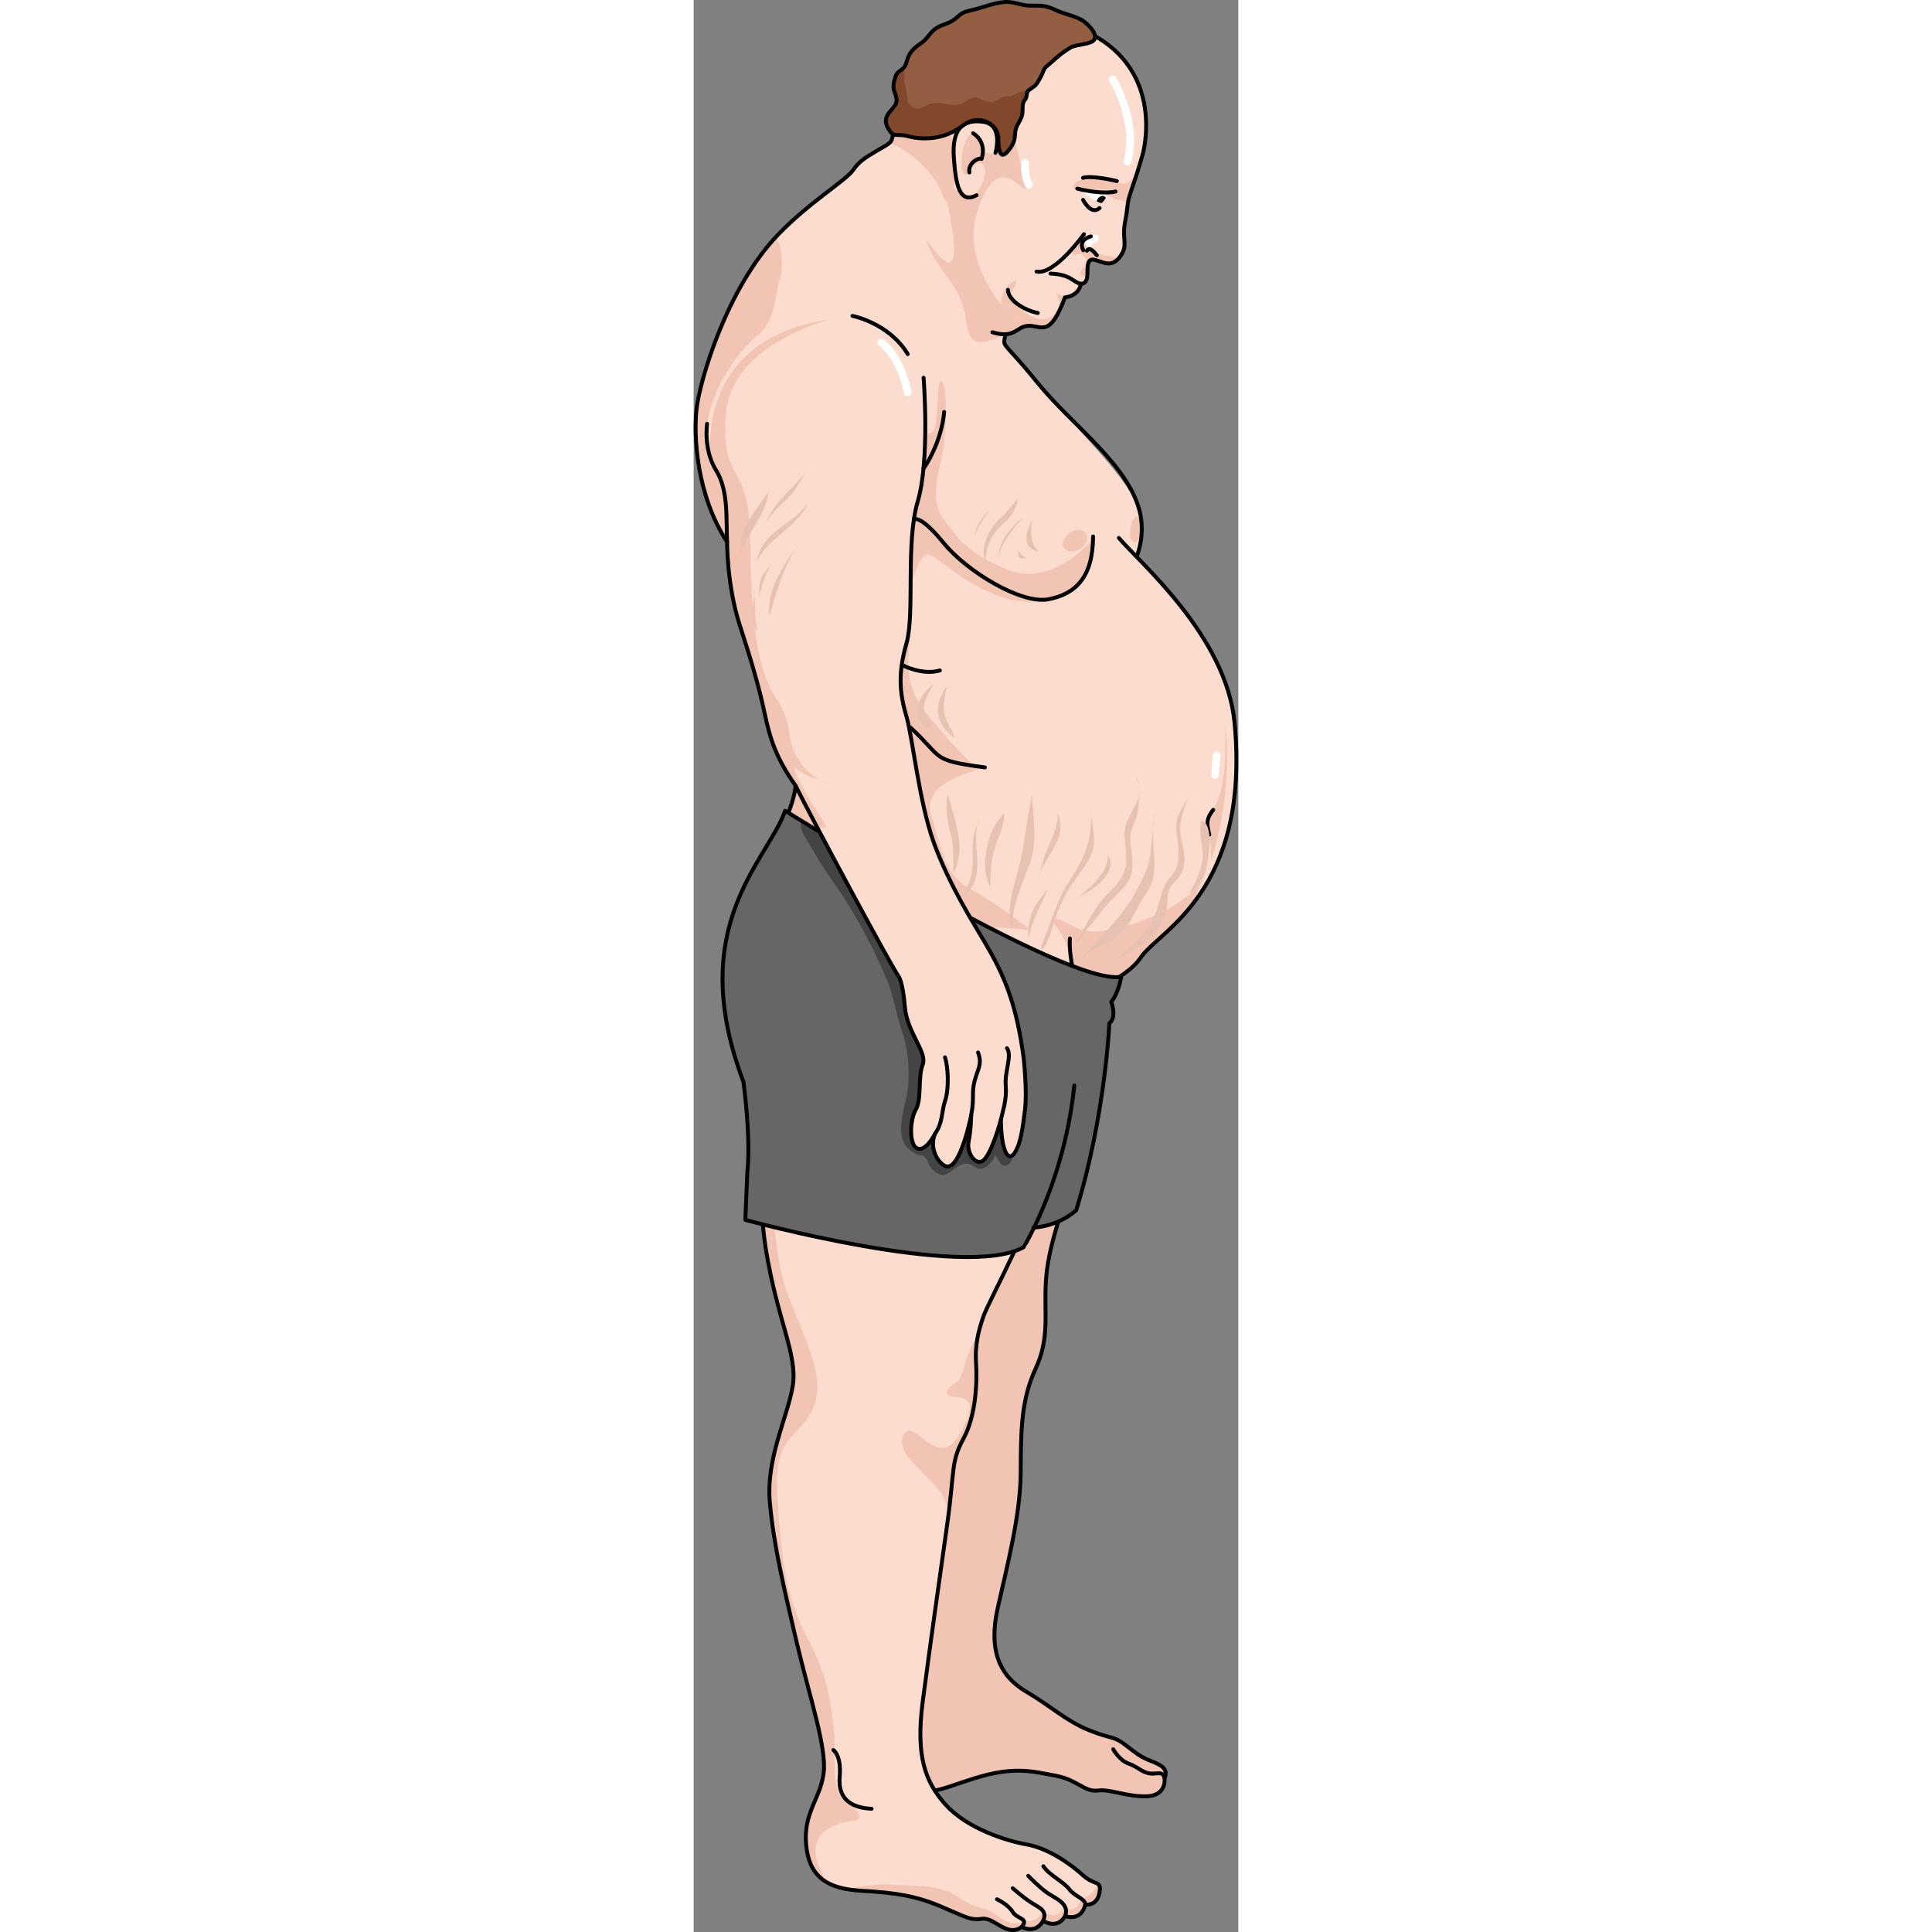 <?xml version="1.0" encoding="utf-8"?>
<!-- Created by: Science Figures, www.sciencefigures.org, Generator: Science Figures Editor -->
<!DOCTYPE svg PUBLIC "-//W3C//DTD SVG 1.1//EN" "http://www.w3.org/Graphics/SVG/1.1/DTD/svg11.dtd">
<svg version="1.1" id="Layer_3" xmlns="http://www.w3.org/2000/svg" xmlns:xlink="http://www.w3.org/1999/xlink" 
	 width="800px" height="800px" viewBox="0 0 139.908 496.252" enable-background="new 0 0 139.908 496.252"
	 xml:space="preserve">
<rect x="0" y="0" width="139.908" height="496.252" fill="#808080" stroke="none"/>
<g>
	<path fill="#FCDCCE" d="M114.529,157.471l-9.034-6.023l2.15-5.808l4.518-4.302c0,0,20.22,17.209,25.813,38.719
		c0,0,6.668,27.533-9.035,51.194c0,0-5.163-0.645-5.163-2.581s0.216-14.627,0.216-14.627s-0.432-10.54-0.216-11.831
		s0.646-7.314,0.431-8.604s-4.947-24.092-4.947-24.092l-3.872-12.476"/>
	<path fill="#F2C4B3" d="M106.242,242.748c-0.006,1.014,0.537,31.109-5.973,50.689c-6.51,19.582-9.227,27.346-9.781,35.459
		c-0.553,8.111,1.109,14.543-2.645,22.641c-3.756,8.098-3.791,15.875-3.838,26.695c-0.047,10.816-3.486,23.988-5.902,34.797
		c-2.414,10.811,0.42,17.396,7.219,21.424c6.799,4.025,10.309,7.566,16.174,9.943c5.867,2.375,6.34,1.438,9.387,3.801
		c3.043,2.365,3.98,3.074,6.328,4.025c2.346,0.949,4.928,1.9,3.74,4.48c0,0,0.686,4.471-4.486,4.682
		c-5.172,0.213-9.393-1.922-12.688-1.467c-3.291,0.455-5.393-2.844-10.793-3.807c-5.402-0.965-10.334-2.611-20.689,0.611
		c-10.352,3.225-11.773,5.121-19.277,0.855c-7.502-4.264-3.281-215.078-3.281-215.078L106.242,242.748z"/>
	<path fill="none" stroke="#000000" stroke-linecap="round" stroke-linejoin="round" stroke-miterlimit="10" d="M106.242,242.748
		c-0.006,1.014,0.537,31.109-5.973,50.689c-6.51,19.582-9.227,27.346-9.781,35.459c-0.553,8.111,1.109,14.543-2.645,22.641
		c-3.756,8.098-3.791,15.875-3.838,26.695c-0.047,10.816-3.486,23.988-5.902,34.797c-2.414,10.811,0.42,17.396,7.219,21.424
		c6.799,4.025,10.309,7.566,16.174,9.943c5.867,2.375,6.34,1.438,9.387,3.801c3.043,2.365,3.98,3.074,6.328,4.025
		c2.346,0.949,4.928,1.9,3.74,4.48c0,0,0.686,4.471-4.486,4.682c-5.172,0.213-9.393-1.922-12.688-1.467
		c-3.291,0.455-5.393-2.844-10.793-3.807c-5.402-0.965-10.334-2.611-20.689,0.611c-10.352,3.225-11.773,5.121-19.277,0.855
		c-7.502-4.264-3.281-215.078-3.281-215.078L106.242,242.748z"/>
	<path fill="none" stroke="#000000" stroke-linecap="round" stroke-linejoin="round" stroke-miterlimit="10" d="M107.76,449.293
		c0,0,1.551,2.857,3.936,3.693c2.385,0.838,3.301,2.129,5.227,2.504c1.928,0.375,3.57-0.809,4.029,1.213"/>
	<path fill="#FCDCCE" d="M76.777,86.909c6.505-1.439,6.082-3.279,9.445-3.223c3.366,0.053,5.336,2.927,9.154-7.312
		c0,0,3.54-0.209,4.084-3.485c0,0,1.23,0.172,1.569-1.428c0.34-1.6-0.409-5.26,1.816-4.757c2.226,0.501,4.474,2.269,6.691-0.804
		c2.219-3.072,0.468-5.86,1.607-10.729c0.938-4.01-0.03-4.487,1.024-6.058c1.095-1.63,1.862-4.947,3.068-9.109
		c1.208-4.161,5.503-23.629-17.173-33.086C77.527-1.646,55.039,2.295,51.262,33.994c-0.349,2.923-0.731,2.636-3.673,4.42
		c-2.941,1.785-4.869,2.693-6.647,5.292c-1.781,2.6-6.725,5.701-13.523,11.158c-6.415,5.149-9.215,9.036-12.436,13.956"/>
	<path fill="#FCDCCE" d="M36.515,49.144c-1.736,2.971-4.353,3.034-4.679,6.167c-0.328,3.133-1.428,4.223-7.721,9.525
		c-6.291,5.299-6.01,12.666-12.467,19.533C5.193,91.234,1.563,97.801,0.746,105.006c-0.814,7.203,0.059,22.25,7.842,34.193
		c0,0-0.049,11.127,3.197,21.17s5.063,16.32,6.461,22.908c1.4,6.588,2.945,11.451,7.93,18.525c0,0,0.094,5.484-8.098,19.707
		c-8.193,14.225-9.486,23.309-8.916,36.16s10.105,18.066,10.229,25.588c0.125,7.521-3.693,20.199-0.793,37.918
		c2.898,17.721,8.029,26.676,6.898,34.506c-1.131,7.828-6.977,18.771-5.93,30.217c1.045,11.443,3.662,22.109,6.893,35.914
		c3.229,13.805,7.871,27.301,6.9,33.877c-0.969,6.578-5.213,10.006-4.467,18.158C29.641,482,34.17,485.154,43.1,485.664
		s13.941,1.314,20.354,4.008c6.412,2.691,7.506,3.637,10.643,3.18c3.137-0.455,6.402,4.887,10.176,2.082
		c0,0,3.438,2.053,5.492-1.543c0,0,3.592,2.365,5.646-1.229c0,0,4.066,1.588,5.184-2.955c0,0,2.975,0.484,3.617-2.961
		s-1.09-1.729-4.211-4.563s-8.9-6.936-14.381-7.898c-5.48-0.965-15.34-4.141-20.797-10.121c-5.459-5.979-7.779-12.727-5.996-26.508
		c1.787-13.783,4.375-31.947,6.314-45.729c1.941-13.781,0.854-15.824,4.172-21.92c3.316-6.098,3.514-15.029,3.219-19.418
		c-0.293-4.389,0.506-7.988,1.934-12.057s14.854-28.455,18.053-42.701c3.197-14.246,5.635-34.449,6.748-37.734
		c1.111-3.287,11.307-5.277,15.721-11.84c4.418-6.563,10.844-6.848,15.6-19.52c4.758-12.672,6.542-39.135,2.676-48.315
		c-10.739-25.504-22.784-25.202-23.332-29.724c-0.076-0.629,1.302-0.851,2.513-2.379c1.921-2.425,3.71-8.516,2.21-14.111
		c-2.313-8.629-17.398-22.363-26.438-33.527c-9.039-11.166-8.576-9.439-7.934-12.885c0.641-3.443-1.389-4.707,3.645-9.072"/>
	<path fill="#F2C4B3" d="M21.082,61.036c-5.984,7.702-7.343,8.606-11.326,17.032c-5.166,10.928-8.193,19.732-9.01,26.938
		c-0.797,7.041,0.037,21.566,7.342,33.371c1.199-18.641-3.898-12.363-4.836-23.832c-1-12.25,7.75-24,13.5-28.75
		c4.488-3.707,4.112-10.755,5.747-15.457C23.004,64.179,21.844,61.871,21.082,61.036z"/>
	<g>
		<path fill="#F2C4B3" d="M74.331,31.275c-1.58-0.18-0.175,0.01,2.081,0.786C75.89,31.665,75.222,31.379,74.331,31.275z"/>
		<path fill="#F2C4B3" d="M73.534,48.264c-0.768,1.322-1.749,2.354-2.629,2.482c-1.095,0.159-6.816-4.363-6.658-4.633
			c-0.652,1.104-0.291,2.247,0.142,3.43c0.897,2.463,1.316,4.934,1.719,7.582c0.23,1.513,1.621,9.105-0.043,10.083
			c-1.848,1.086-5.309-4.47-6.295-5.462c1.455,3.878,3.006,6.406,5.648,9.729c1.916,2.406,3.124,5.202,4.05,8.114
			c0.688,2.165,0.477,6.96,2.858,7.995c1.995,0.867,6.499-1.071,8.423-1.885c1.36-0.574,2.616-1.584,4.073-1.892
			c-8.344-6.378-15.821-18.432-11.802-30.112c5.554-16.14,11.658-2.896,12.713-5.546c1.71-4.284-1.364-1.938-2.391-8.879
			c-0.604-4.065-3.739-6.11-6.931-7.209c1.696,1.29,1.557,3.598,1.276,5.477c-0.143,0.96-0.19,1.852-1.379,1.93
			c-3.295,0.214-1.278-4.721-4.135-5.157c-2.02-0.308-2.99,3.729-3.161,5.064c-0.107,0.842-0.683,5.289,0.828,5.444
			c0.987,0.102,1.745-2.011,2.36-2.535c0.627-0.533,1.43-0.69,2.139,0.005C75.434,43.364,74.751,46.174,73.534,48.264z"/>
	</g>
	<path fill="#F2C4B3" d="M64.822,272.09c0,0,2.371,1.752,1.959,4.641c-0.412,2.887-0.516,6.496-0.824,9.074
		c-0.309,2.58-2.064,7.736-1.342,10.211s2.27,3.096,2.27,3.096s-4.125,2.68-5.363-5.262c0,0,0.207-1.959,1.031-3.506
		c0.826-1.547,1.445-4.332,1.754-5.879s0.928-4.949,0.928-7.115S64.822,272.09,64.822,272.09z"/>
	<path fill="#F2C4B3" d="M73.588,271.059c0.311,0,1.754,1.648,1.238,3.711c-0.516,2.064-1.547,4.436-1.34,6.705
		c0.205,2.268,0,7.221-0.311,9.797c-0.309,2.578-0.516,6.91,1.857,6.291c0,0-2.168,2.475-3.816-0.617
		c-1.65-3.096-0.279-5.57-0.104-8.045c0.178-2.475,0.309-5.775,0.412-7.633c0.104-1.855,1.135-5.26,1.65-6.395
		S73.588,271.059,73.588,271.059z"/>
	<path fill="#F2C4B3" d="M81.221,270.439c0,0,0.824,5.879,0.619,7.838c-0.207,1.959-1.65,5.982-1.031,8.25
		c0.617,2.27-0.895,8.215,1.615,9.627c0,0-0.996,2.646-2.441-0.551c-1.443-3.197-1.443-6.805-0.619-9.592
		c0.826-2.785,0.619-6.496,0.826-8.457C80.395,275.596,81.221,270.439,81.221,270.439z"/>
	<path fill="#F2C4B3" d="M65.504,388.725c1.447-11.377,0.721-13.545,3.809-19.217c3.316-6.098,3.514-15.029,3.219-19.418
		c-0.174-2.598,0.043-4.918,0.539-7.223c-4.33,6.648-3.203,10.891-5.994,12.52c-2.98,1.738-2.236,3.477,0.248,3.477
		c2.482,0,6.209,0.994,0.744,9.936s-11.424-4.721-13.908-0.498s2.98,7.949,8.197,13.662
		C64.197,383.979,65.129,386.246,65.504,388.725z"/>
	<g>
		<path fill="#F2C4B3" d="M32.564,200.41c1.295,0.584,2.188,0.637,2.188,0.637S33.822,200.813,32.564,200.41z"/>
		<path fill="#F2C4B3" d="M33.359,455.689c-0.969,6.578-5.213,10.006-4.467,18.158c0.471,5.125,2.438,8.271,6.051,10.031
			c-1.115-0.91-2.096-2.414-2.941-4.832c-3.5-10,7-11,9.5-11.5s0.5-2.75-3-5.5s-1.75-11.5-2.5-17.75s-1.25-13.25-6.75-23.5
			s-6.75-20.25-7.75-36.5s5.25-14.25,9-22.25s-1.75-17.5-6.25-29.25s-4.75-35-3.5-39.5s1-7,3.5-7.25s0.25-3.25-5-10
			s-6.75-11.75-5.5-32.5s17-23.25,21.75-15s13.75,17.25,16.75,23s2.5,12.25,4.5,15.25s1.75,6,2,8.75s0.25,3.25-1.697,9.477
			c-1.949,6.227-1.803,8.523,0.063,9.77c1.863,1.246,2.385,0.004,0.885-2.246s1.75-10.5,2.25-13s2-9.5-0.5-12.75s-2-9.25-4.25-16.75
			s-4.25-7.25-9.75-15s-9.25-19.5-13.5-25.75s-8-13.75-5.75-11.75c1.367,1.215,4.113,2.242,6.063,2.863
			c-1.619-0.727-3.869-2.281-5.813-5.613c-3.5-6-0.75-8-5.75-15.75s-6.25-20.25-6.5-40.752c-0.25-20.5-7.5-13.5-6.25-31.75
			s26.75-24.5,26.75-24.5c-36.5,5.25-30.5,38-30.5,38l-3.504-2.703c0.877,6.898,3.055,14.9,7.59,21.857
			c0,0-0.049,11.127,3.197,21.17s5.063,16.32,6.461,22.908c1.4,6.588,2.945,11.451,7.93,18.525c0,0,0.094,5.484-8.098,19.707
			c-8.193,14.225-9.486,23.309-8.916,36.16s10.105,18.066,10.229,25.588c0.125,7.521-3.693,20.199-0.793,37.918
			c2.898,17.721,8.029,26.676,6.898,34.506c-1.131,7.828-6.977,18.771-5.93,30.217c1.045,11.443,3.662,22.109,6.893,35.914
			C29.688,435.617,34.33,449.113,33.359,455.689z"/>
		<path fill="#F2C4B3" d="M74.096,492.852c3.137-0.455,6.402,4.887,10.176,2.082c0,0,3.438,2.053,5.492-1.543
			c0,0,3.592,2.365,5.646-1.229c0,0,4.066,1.588,5.184-2.955c0,0,2.975,0.484,3.617-2.961c0.281-1.512,0.105-2.031-0.445-2.375
			c-1.016,3.139-4.264,3.926-4.264,3.926c-1.5,4.25-4,2-4,2c-2.25,3.75-5.75,1.25-5.75,1.25c-2,3.25-4.5,2.25-4.5,2.25
			c-3.5,2.25-6.75-1-8.75-2.25s-3.75-0.5-8.5-3.75s-9.75-2.75-18.25-3.25c-4.41-0.26-8.08,1.094-11.08,1.061
			c1.336,0.281,2.807,0.463,4.428,0.557c8.93,0.51,13.941,1.314,20.354,4.008C69.865,492.363,70.959,493.309,74.096,492.852z"/>
	</g>
	<path fill="#F2C4B3" d="M64.002,98.295c-1.945-3.504-0.75,12.25-2.75,12.75s-1.25,1.25-1.75,4.5s-0.639,10.488-1.943,13.244
		c-1.307,2.756-1.307,6.256-1.307,6.256l-1,18.25c0,0,2.25-12.25,5.5-10.75s14.579,12.625,26.313,11.966
		c17.037-0.957,15.123-12.634,15.19-15.691c0,0-10.254,12.226-21.754,7.476s-13.5-9.5-16-12.5s-3-7.25-1.25-14.25
		S65.252,100.545,64.002,98.295z"/>
	<path fill="#F2C4B3" d="M55.502,161.797c0.5,3.25-2.75,12.5,3.75,20.75s12.25,14,13.75,14.75s-15,2.75-12,12.25s3.5,15.25,10,18.75
		s12.75,8.5,14.75,10s-8.25-1.25-11,0.75s3,7.25,3,7.25s-18.25-28.75-19-39.25s-6.75-30.25-6-35S55.502,161.797,55.502,161.797z"/>
	<path fill="#F2C4B3" d="M130.555,226.322c-0.744,1.18-1.58,2.195-2.553,2.975c-3.75,3-8,5.5-12.25,7s-13,4.5-17.5,2
		s-7.5-3.5-5.25-0.5s3.5,5.25,4.25,11.5c0.412,3.432,1.273,6.488,1.637,9.787c0.139-0.648,0.266-1.156,0.377-1.486
		c1.111-3.287,11.307-5.277,15.721-11.84C119.395,239.211,125.801,238.908,130.555,226.322z"/>
	<path fill="#F2C4B3" d="M136.55,186.232c0.166,6.998-0.156,14.226-1.33,17.601c-1.834,5.281-3.548,6.532-2.626,11.989
		c0.278,1.648,0.381,3.362,0.294,5.192C136.646,210.17,137.767,195.262,136.55,186.232z"/>
	<g>
		<path fill="#F2C4B3" d="M64.709,50.65"/>
	</g>
	<path fill="none" stroke="#000000" stroke-linecap="round" stroke-linejoin="round" stroke-miterlimit="10" d="M35.895,449.512
		c0,0,2.109,1.42,1.615,6.824s2.551,8.004,8.189,8.264"/>
	<path fill="none" stroke="#000000" stroke-linecap="round" stroke-linejoin="round" stroke-miterlimit="10" d="M100.594,489.207
		c0.014-1.535-2.646-2.008-4.109-3.943s-5.176-3.607-6.66-5.91"/>
	<path fill="none" stroke="#000000" stroke-linecap="round" stroke-linejoin="round" stroke-miterlimit="10" d="M85.932,481.816
		c0,0,2.744,2.863,4.852,4.342c2.105,1.48,5.895,2.805,4.627,6.004"/>
	<path fill="none" stroke="#000000" stroke-linecap="round" stroke-linejoin="round" stroke-miterlimit="10" d="M81.967,485.016
		c0,0,2.287,2.033,4.486,3.514c2.199,1.479,4.539,2.09,3.311,4.861"/>
	<path fill="none" stroke="#000000" stroke-linecap="round" stroke-linejoin="round" stroke-miterlimit="10" d="M77.91,487.848
		c0,0,2.844,1.297,4.029,3.232s4.232,1.549,2.332,3.854"/>
	<path fill="none" stroke="#000000" stroke-linecap="round" stroke-linejoin="round" stroke-miterlimit="10" d="M98.947,258.82
		c0.166-4.301-2.725-11.916-2.309-17.764"/>
	<path fill="none" stroke="#000000" stroke-linecap="round" stroke-linejoin="round" stroke-miterlimit="10" d="M133.457,208.018
		c-1.973,2.449-1.609,3.889-1.019,6.353"/>
	<path fill="none" stroke="#000000" stroke-linecap="round" stroke-linejoin="round" stroke-miterlimit="10" d="M3.451,108.861
		c0,0-1.004,6.623,2.285,11.9c3.291,5.279,2.563,12.629,2.852,18.438"/>
	<path fill="none" stroke="#000000" stroke-linecap="round" stroke-linejoin="round" stroke-miterlimit="10" d="M40.807,81.148
		c0,0,9.35,1.795,14.188,9.811"/>
	<path fill="none" stroke="#000000" stroke-linecap="round" stroke-linejoin="round" stroke-miterlimit="10" d="M62.899,47.574"/>
	<path fill="none" stroke="#000000" stroke-linecap="round" stroke-linejoin="round" stroke-miterlimit="10" d="M56.564,133.465
		c0,0,1.465-1.553,7.621,5.98c6.158,7.533,20.056,15.786,26.9,14.491c7.083-1.34,11.485-5.742,11.508-16.131"/>
	
		<ellipse transform="matrix(0.839 -0.544 0.544 0.839 -59.8 75.693)" fill="#F2C4B3" cx="97.985" cy="138.88" rx="3.368" ry="2.439"/>
	
		<ellipse transform="matrix(0.138 -0.99 0.99 0.138 -36.747 229.812)" fill="#F2C4B3" cx="113.695" cy="136.024" rx="3.368" ry="1.471"/>
	<path fill="none" stroke="#000000" stroke-linecap="round" stroke-linejoin="round" stroke-miterlimit="10" d="M64.334,105.816
		c0,0-0.33,7.191-5.305,14.588"/>
	<path fill="none" stroke="#000000" stroke-linecap="round" stroke-linejoin="round" stroke-miterlimit="10" d="M55.68,186.869
		c8.688,7.986,4.971,8.35,19.123,10.246"/>
	<path fill="#FFFFFF" d="M55.002,101.795c-0.463,0-0.879-0.322-0.979-0.793c-1.879-8.928-6.295-12.104-6.34-12.135
		c-0.451-0.314-0.564-0.938-0.252-1.389c0.314-0.453,0.932-0.568,1.385-0.258c0.209,0.141,5.105,3.588,7.164,13.369
		c0.115,0.539-0.232,1.07-0.771,1.184C55.139,101.789,55.07,101.795,55.002,101.795z"/>
	<path fill="#FFFFFF" d="M133.744,200.041c-0.499-0.091-0.859-0.547-0.816-1.063l0.401-5.009c0.045-0.552,0.526-0.963,1.076-0.918
		c0.56,0.063,0.962,0.525,0.918,1.077l-0.402,5.009c-0.044,0.55-0.525,0.961-1.077,0.916
		C133.811,200.051,133.777,200.047,133.744,200.041z"/>
	<path fill="#FFFFFF" d="M94.754,273.047c-0.08,0-0.162-0.01-0.244-0.031c-0.535-0.133-0.861-0.676-0.727-1.211
		c1.443-5.775,2.094-14.836,1.816-16.076c-0.211-0.441-0.072-0.984,0.348-1.264c0.461-0.307,1.082-0.184,1.387,0.277
		c0.93,1.393-0.381,12.625-1.611,17.547C95.609,272.744,95.201,273.047,94.754,273.047z"/>
	<g>
		<path fill="#F2C4B3" d="M59.338,41.734l1.687,1.463C60.48,42.673,59.918,42.182,59.338,41.734z"/>
	</g>
	<path fill="#F2C4B3" d="M82.838,72.74c0.831-2.584-6.601,3.437-2.694,7.07c1.593,1.48,3.079,2.927,4.727,3.986
		c0.386-0.077,0.818-0.121,1.353-0.11c3.366,0.053,5.336,2.927,9.154-7.312c0,0,1.185-0.073,2.29-0.768
		c-1.453,0.356-2.944,0.432-3.887,0.027c-1.692-0.727,0.721,0.77,0.047,3.06c-0.67,2.289-3.681,5.397-9.214,1.264
		C79.081,75.822,82.007,75.322,82.838,72.74z"/>
	<path fill="#F2C4B3" d="M67.072,38.903c-0.758-10.385-14.457-13.819-2.131-30.679c0.837-1.143,1.683-2.129,2.536-3
		c-8.165,4.438-14.421,13.703-16.216,28.77c-0.215,1.802-0.446,2.383-1.276,2.982c0.534,0.026,1.066,0.126,1.601,0.318
		c4.344,1.556,10.885,7.892,12.298,12.646C65.297,54.697,67.828,49.287,67.072,38.903z"/>
	<path fill="#F2C4B3" d="M98.104,46.981c-0.335,0.283-0.562,0.604-0.546,0.935c0.028,0.634,0.822,1.124,1.359,1.313
		c1.272,0.446,2.952,0.38,4.287,0.442c1.252,0.061,2.504,0.302,3.687,0.764c0.682,0.267,1.528,1.106,2.316,0.875
		c0.594-0.178,2.244,0.914,2.451,0.448c0.295-0.657,0.096-2.098,0.682-2.474c1.016-0.652,0.897-2.827,1.194-4.692
		c-0.83,1.559-2.33,2.811-3.365,2.626c-2.117-0.374-4.155-1.071-6.297-1.342c-1.164-0.148-2.396-0.233-3.55,0.032
		C99.784,46.033,98.745,46.442,98.104,46.981z"/>
	<path fill="#F2C4B3" d="M97.027,64.126c0.275,1.854,0.462,1.245,1.919,1.181c1.456-0.063,2.089,1.132,1.713,2.351
		c-0.376,1.218-2.556,2.88-0.56,3.394c0.362,0.094,0.682,0.12,0.979,0.116c0.143-1.124-0.447-4.05,0.99-4.406
		c1.136-0.282,2.24,0.826,3.315,0.999c0.582,0.094,4.038,0.075,3.529-1.189c-0.088-0.219-0.835-0.438-1.021-0.49
		c-0.896-0.244-1.821-0.287-2.728-0.567c-1.287-0.396-2.736-0.818-3.803-1.669c-0.786-0.626-1.536-1.426-0.723-2.246
		c0.373-0.376,0.838-0.591,1.24-0.898C100.644,60.827,96.794,62.551,97.027,64.126z"/>
	<path fill="none" stroke="#000000" stroke-linecap="round" stroke-linejoin="round" stroke-miterlimit="10" d="M88.392,80.396
		c-3.269-0.663-7.52-3.078-7.684-5.952"/>
	<path fill="none" stroke="#000000" stroke-linecap="round" stroke-linejoin="round" stroke-miterlimit="10" d="M77.521,39.244
		c0,0,2.19-7.245-3.189-7.969c-5.383-0.726-8.018,2.055-7.499,9.228c0.516,7.173,1.474,11.919,5.834,9.642"/>
	<path fill="#FFFFFF" d="M106.146,49.376c0,0-3.42-0.675-6.654-0.646c0,0,1.983,2.309,5.204,3.489
		C104.695,52.22,106.126,51.395,106.146,49.376z"/>
	<path fill="#FFFFFF" d="M101.073,63.189c-0.431-0.233-0.636-0.752-0.46-1.226c0.467-1.259,1.99-1.661,2.291-1.729
		c0.537-0.122,1.074,0.213,1.197,0.753c0.122,0.538-0.214,1.071-0.75,1.196l0,0c-0.372,0.088-0.81,0.329-0.862,0.477
		c-0.193,0.517-0.768,0.78-1.285,0.59C101.157,63.232,101.114,63.213,101.073,63.189z"/>
	<path fill="none" stroke="#000000" stroke-linecap="round" stroke-linejoin="round" stroke-miterlimit="10" d="M108.365,49.19
		c0,0-2.896,0.942-9.829-0.74"/>
	<path d="M105.609,50.493c-0.485-0.366-1.277-0.137-1.771,0.512c-0.171,0.226-0.262,0.471-0.315,0.713
		c0.37,0.181,0.761,0.351,1.173,0.502c0,0,0.729-0.434,1.152-1.415C105.789,50.686,105.716,50.574,105.609,50.493z"/>
	<path fill="none" stroke="#000000" stroke-linecap="round" stroke-linejoin="round" stroke-miterlimit="10" d="M108.703,46.508
		c0,0-6.379-1.552-8.692-0.825"/>
	<path fill="none" stroke="#000000" stroke-linecap="round" stroke-linejoin="round" stroke-miterlimit="10" d="M102.026,60.723
		c0,0-3.451,0.803-1.945,3.554"/>
	<path fill="none" stroke="#000000" stroke-linecap="round" stroke-linejoin="round" stroke-miterlimit="10" d="M103.562,65.564
		c-0.125-0.024-1.696-2.545-2.543-1.165"/>
	<path fill="none" stroke="#000000" stroke-linecap="round" stroke-linejoin="round" stroke-miterlimit="10" d="M99.461,72.89
		c-2.004-0.312-2.454-2.424-7.803-2.609"/>
	<path fill="#FFFFFF" d="M110.949,42.393c-0.399-0.216-0.611-0.684-0.487-1.139c2.694-9.972-3.622-20.231-3.687-20.334
		c-0.294-0.467-0.152-1.084,0.315-1.379c0.469-0.293,1.087-0.15,1.378,0.316c0.282,0.447,6.851,11.09,3.924,21.918
		c-0.146,0.531-0.694,0.848-1.227,0.704C111.089,42.458,111.016,42.429,110.949,42.393z"/>
	<path fill="#FFFFFF" d="M85.628,48.397c-0.174-0.095-0.32-0.241-0.417-0.431c-1.458-2.918-1.081-6.126-1.063-6.262
		c0.067-0.546,0.566-0.936,1.114-0.868c0.546,0.067,0.938,0.566,0.868,1.114c-0.006,0.066-0.304,2.772,0.87,5.121
		c0.247,0.494,0.047,1.094-0.448,1.342C86.25,48.565,85.906,48.549,85.628,48.397z"/>
	<path fill="none" stroke="#000000" stroke-linecap="round" stroke-linejoin="round" stroke-miterlimit="10" d="M71.786,34.24
		c0,0,3.604,1.953,2.183,6.563c-1.046-0.386-3.568,1.294-3.148,3.494"/>
	<path fill="none" stroke="#000000" stroke-linecap="round" stroke-linejoin="round" stroke-miterlimit="10" d="M113.806,142.889
		c1.279-3.241,1.722-7.418,0.847-11.18c-2.873-12.356-17.398-22.363-26.438-33.527c-9.039-11.166-8.808-8.636-8.165-12.081"/>
	<path fill="none" stroke="#000000" stroke-linecap="round" stroke-linejoin="round" stroke-miterlimit="10" d="M76.736,85.345
		c6.046,1.803,6.123-1.715,9.486-1.658c3.366,0.053,5.336,2.927,9.154-7.312c0,0,3.54-0.209,4.084-3.485c0,0,1.23,0.172,1.569-1.428
		c0.34-1.6-0.409-5.26,1.816-4.757c2.226,0.501,4.474,2.269,6.691-0.804c2.219-3.072,0.338-4.244,1.321-9.147
		c0.706-3.521,0.39-4.469,1.396-7.384c0.854-2.474,1.777-5.203,2.983-9.365c1.208-4.161,4.855-24.762-17.173-33.086
		C77.25-0.947,55.039,2.295,51.262,33.994c-0.349,2.923-0.731,2.636-3.673,4.42c-2.941,1.785-4.869,2.693-6.647,5.292
		c-1.781,2.6-11.323,8.313-19.214,16.513C8.496,73.969,1.563,97.801,0.746,105.006c-0.814,7.203,0.059,22.25,7.842,34.193
		c0,0-0.049,11.127,3.197,21.17s5.063,16.32,6.461,22.908c1.4,6.588,2.945,11.451,7.93,18.525c0,0,0.023,1.37-0.977,4.518
		c-1,3.148-3.025,8.076-7.121,15.189c-8.193,14.225-9.486,23.309-8.916,36.16s10.105,18.066,10.229,25.588
		c0.125,7.521-3.693,20.199-0.793,37.918c2.898,17.721,8.029,26.676,6.898,34.506c-1.131,7.828-6.977,18.771-5.93,30.217
		c1.045,11.443,3.662,22.109,6.893,35.914c3.229,13.805,7.871,27.301,6.9,33.877c-0.969,6.578-5.213,10.006-4.467,18.158
		C29.641,482,34.17,485.154,43.1,485.664s13.941,1.314,20.354,4.008c6.412,2.691,7.506,3.637,10.643,3.18
		c3.137-0.455,6.402,4.887,10.176,2.082c0,0,3.438,2.053,5.492-1.543c0,0,3.592,2.365,5.646-1.229c0,0,4.066,1.588,5.184-2.955
		c0,0,2.975,0.484,3.617-2.961s-1.09-1.729-4.211-4.563s-8.9-6.936-14.381-7.898c-5.48-0.965-15.34-4.141-20.797-10.121
		c-5.459-5.979-7.779-12.727-5.996-26.508c1.787-13.783,4.375-31.947,6.314-45.729c1.941-13.781,0.854-15.824,4.172-21.92
		c3.316-6.098,3.514-15.029,3.219-19.418c-0.293-4.389,0.506-7.988,1.934-12.057s14.854-28.455,18.053-42.701
		c3.197-14.246,5.635-34.449,6.748-37.734c1.111-3.287,11.307-5.277,15.721-11.84c4.418-6.563,28.045-16.741,23.946-60.116
		c-2.112-22.353-24.591-41.327-29.714-47.475"/>
	<g>
		<path fill="#945E43" d="M78.239,35.895c0.124,1.897,0.222,5.753,2.627,2.762c0.673-0.837,1.204-1.651,1.468-2.63
			c0.288-1.073,0.135-2.281,0.561-3.327c0.443-1.088,1.217-2.001,1.478-3.187c0.228-1.028-0.021-2.166,0.313-3.19
			c0.157-0.485,0.532-0.771,0.7-1.189c0.188-0.471,0.143-1.332,0.447-1.713c0.554-0.688,1.627-0.968,2.25-1.884
			c0.692-1.019,1.252-2.028,1.682-3.161c0.468-1.236,0.913-1.299,1.896-2.187c1.708-1.541,3.148-2.813,5.185-3.991
			c1.511-0.874,5.321-0.735,6.095-2.059c0.89-1.521-1.954-4.22-3.121-4.92c-1.991-1.197-4.639-1.593-6.729-2.595
			c-2.322-1.112-3.69-1.251-6.302-1.162C84.291,1.547,82.222,0.3,79.78,0.528c-2.343,0.219-4.539,1.031-6.743,1.666
			c-1.171,0.337-2.039,0.481-3.205,0.826c-0.993,0.294-1.89,1.184-2.627,1.798c-1.7,1.417-3.539,1.389-5.213,2.652
			c-1.014,0.766-1.614,1.729-2.424,2.629c-0.694,0.772-1.535,1.222-2.348,1.864c-0.944,0.747-1.637,1.585-2.102,2.66
			c-0.43,0.994-0.452,2.021-1.223,2.827c-0.756,0.79-1.592,0.95-1.995,2.087c-0.415,1.166-0.799,2.691-0.396,3.821
			c0.809,2.275,1.072,2.934-0.734,4.895c-1.79,1.943-1.833,3.411-0.279,5.516c0.824,1.115,1.302,0.842,2.807,0.928
			c1.23,0.069,2.304,0.494,3.504,0.664c4.579,0.652,8.874-0.405,12.442-3.192c3.915-3.059,9.5-0.53,8.995,4.257"/>
		<g>
			<path fill="#82482C" d="M78.239,36.426c0.013-0.125,0.006-0.241,0.011-0.363c-0.004-0.056-0.007-0.115-0.011-0.168V36.426z"/>
			<path fill="#82482C" d="M84.685,26.322c0.157-0.485,0.532-0.771,0.7-1.189c0.188-0.471,0.143-1.332,0.447-1.713
				c0.016-0.02,0.035-0.036,0.052-0.055c-0.473-0.015-1.031,0.051-1.691,0.217c-0.822,0.207-1.505,0.608-2.299,0.94
				c-0.902,0.377-1.509,0.149-2.262,0.333c-1.003,0.245-1.874,1.399-3.321,1.362c-1.69-0.044-3.244-1.63-4.962-1.03
				c-1.203,0.42-1.72,1.354-3.084,1.642c-2.76,0.581-5.298-1.12-7.918,0c-1.349,0.577-2.161,1.419-3.74,0.853
				c-1.728-0.619-1.729-1.811-1.806-3.452c-0.07-1.516-0.724-2.498-0.693-3.932c0.024-1.191,0.037-2.013-0.139-2.935
				c-0.025,0.029-0.045,0.06-0.072,0.088c-0.756,0.79-1.592,0.95-1.995,2.087c-0.415,1.166-0.799,2.691-0.396,3.821
				c0.809,2.275,1.072,2.934-0.734,4.895c-1.79,1.943-1.833,3.411-0.279,5.516c0.824,1.115,1.302,0.842,2.807,0.928
				c1.23,0.069,2.304,0.494,3.504,0.664c4.579,0.652,8.874-0.405,12.442-3.192c3.813-2.979,9.193-0.651,9.006,3.894
				c0.121,1.944,0.278,5.501,2.616,2.594c0.673-0.837,1.204-1.651,1.468-2.63c0.288-1.073,0.135-2.281,0.561-3.327
				c0.443-1.088,1.217-2.001,1.478-3.187C84.6,28.484,84.352,27.347,84.685,26.322z"/>
		</g>
		<path fill="none" stroke="#000000" stroke-linecap="round" stroke-linejoin="round" stroke-miterlimit="10" d="M78.239,35.895
			c0.124,1.897,0.222,5.753,2.627,2.762c0.673-0.837,1.204-1.651,1.468-2.63c0.288-1.073,0.135-2.281,0.561-3.327
			c0.443-1.088,1.217-2.001,1.478-3.187c0.228-1.028-0.021-2.166,0.313-3.19c0.157-0.485,0.532-0.771,0.7-1.189
			c0.188-0.471,0.143-1.332,0.447-1.713c0.554-0.688,1.627-0.968,2.25-1.884c0.692-1.019,1.252-2.028,1.682-3.161
			c0.468-1.236,0.913-1.299,1.896-2.187c1.708-1.541,3.148-2.813,5.185-3.991c1.511-0.874,5.321-0.735,6.095-2.059
			c0.89-1.521-1.954-4.22-3.121-4.92c-1.991-1.197-4.639-1.593-6.729-2.595c-2.322-1.112-3.69-1.251-6.302-1.162
			C84.291,1.547,82.222,0.3,79.78,0.528c-2.343,0.219-4.539,1.031-6.743,1.666c-1.171,0.337-2.039,0.481-3.205,0.826
			c-0.993,0.294-1.89,1.184-2.627,1.798c-1.7,1.417-3.539,1.389-5.213,2.652c-1.014,0.766-1.614,1.729-2.424,2.629
			c-0.694,0.772-1.535,1.222-2.348,1.864c-0.944,0.747-1.637,1.585-2.102,2.66c-0.43,0.994-0.452,2.021-1.223,2.827
			c-0.756,0.79-1.592,0.95-1.995,2.087c-0.415,1.166-0.799,2.691-0.396,3.821c0.809,2.275,1.072,2.934-0.734,4.895
			c-1.79,1.943-1.833,3.411-0.279,5.516c0.824,1.115,1.302,0.842,2.807,0.928c1.23,0.069,2.304,0.494,3.504,0.664
			c4.579,0.652,8.874-0.405,12.442-3.192c3.915-3.059,9.5-0.53,8.995,4.257"/>
	</g>
	<path fill="none" stroke="#000000" stroke-linecap="round" stroke-linejoin="round" stroke-miterlimit="10" d="M100.253,60.152
		c0,0-7.533,10.571-12.177,9.611"/>
	<path fill="none" stroke="#000000" stroke-linecap="round" stroke-linejoin="round" stroke-miterlimit="10" d="M100.02,51.341
		c0,0,2.084,4.11,4.239,2.091"/>
	<path fill="#E7C1B2" d="M19.085,126.64c-0.295,5.282-5.662,10.716-6.996,15.541c-1.253-6.319,4.887-11.924,7.628-16.73
		c-0.269,0.499-0.404,0.933-0.632,1.433"/>
	<path fill="#E7C1B2" d="M28.567,121.534c-3.354,4.297-7.746,7.372-9.993,12.57c1.316-1.962,3.401-4.176,5.19-5.763
		c2.293-2.032,3.021-3.91,4.56-6.321"/>
	<path fill="#E7C1B2" d="M29.296,129.313c-4.07,5.79-12.013,7.124-13.139,15.245C18.384,138.521,27.152,135.048,29.296,129.313"/>
	<path fill="#E7C1B2" d="M26.775,140.202c0,0-8.806,10.495-7.237,17.975C19.538,158.177,22.554,145.631,26.775,140.202z"/>
	<path fill="#E7C1B2" d="M19.417,145.631c0.269-0.243-2.775,5.429-2.413,8.203C17.004,153.834,15.798,148.887,19.417,145.631z"/>
	<path fill="#F0C2B2" d="M15.678,153.23c0.234-0.569-0.363,5.549,0.845,8.926C16.522,162.156,13.145,159.383,15.678,153.23z"/>
	<path fill="#E7C1B2" d="M76.228,130.852c0,0-4.095,5.02-4.095,7.661C72.133,138.513,71.737,134.813,76.228,130.852z"/>
	<path fill="#E7C1B2" d="M83.227,127.946c0,0-2.376,3.302-5.15,5.812c0,0-5.283,5.414-3.037,11.226c0,0-0.661-5.68,3.961-10.038
		C79,134.945,83.095,132.041,83.227,127.946z"/>
	<path fill="#E7C1B2" d="M84.679,132.833c0,0-7.264,7.397-6.207,11.755C78.472,144.588,76.887,138.908,84.679,132.833z"/>
	<path fill="#E7C1B2" d="M83.491,141.285c0,0,0.264,1.452,2.112,1.98C85.604,143.266,82.698,144.322,83.491,141.285z"/>
	<path fill="#E7C1B2" d="M87.057,133.493c0,0-1.586,5.68,1.717,8.188C88.773,141.682,82.652,141.271,87.057,133.493z"/>
	<g>
		<g id="XMLID_13_">
			<g>
				<path fill="#666666" d="M87.443,315.316c-1.57,3.239-2.67,5.02-2.67,5.02c-15,8.5-71.5-7-71.5-7l0.5-12c1-9.5-1-23.5-1-23.5
					c-15.14-40.01,6.17-56.67,10.73-69.58c0,0,72.31,45.14,86.31,42.64c0,0-0.54,3.94-2.54,6.44c0,0,1.5,4-0.5,5.5
					c0,0-1,23.5-8.5,48C98.273,310.836,94.344,314.766,87.443,315.316z"/>
			</g>
		</g>
		<path fill="#444444" d="M29.042,215.75c2.255,3.905,4.66,7.731,7.279,11.473c5.34,7.625,10.115,16.593,13.508,24.938
			c1.643,4.042,2.157,8.335,3.64,12.584c1.472,4.22,1.933,8.794,1.688,13.438c-0.228,4.313-2.529,9.494-1.687,13.726
			c0.436,2.183,1.746,3.524,3.633,4.486c1.513,0.771,1.381-0.157,2.525,1.106c0.682,0.752,0.641,1.786,1.395,2.589
			c4.24,4.516,5.523-1.454,9.245-1.195c1.87,0.13,1.95,1.861,4.206,1.125c1.251-0.408,2.786-2.03,2.85-3.321
			c0.966,0.542,1.552,4.304,3.954,1.999c1.045-1.003,0.477-4.02,0.477-5.396c0-8.942,0.406-17.8-4.693-25.547
			c-8.415-12.785-17.809-24.703-27.012-36.955c-2.575-3.429-4.631-6.489-6.181-10.289c-6.814-3.99-12.541-7.453-16.171-9.672
			C26.994,212.406,28.105,214.126,29.042,215.75z"/>
		<g id="XMLID_15_">
			<g>
				<path fill="none" stroke="#000000" stroke-linecap="round" stroke-linejoin="round" stroke-miterlimit="10" d="M87.443,315.316
					c3.29-6.771,8.64-19.91,10.33-36.48"/>
				<path fill="none" stroke="#000000" stroke-linecap="round" stroke-linejoin="round" stroke-miterlimit="10" d="M87.443,315.316
					c6.9-0.551,10.83-4.48,10.83-4.48c7.5-24.5,8.5-48,8.5-48c2-1.5,0.5-5.5,0.5-5.5c2-2.5,2.54-6.44,2.54-6.44
					c-14,2.5-86.31-42.64-86.31-42.64c-4.561,12.91-25.87,29.57-10.73,69.58c0,0,2,14,1,23.5l-0.5,12c0,0,56.5,15.5,71.5,7
					C84.773,320.336,85.873,318.556,87.443,315.316z"/>
				<path fill="none" stroke="#000000" stroke-linecap="round" stroke-linejoin="round" stroke-miterlimit="10" d="M87.273,315.336
					c0.06,0,0.11-0.01,0.17-0.02"/>
			</g>
		</g>
	</g>
	<g>
		<path fill="#FCDCCE" d="M49.027,210.833c0,0-18.315,1.934-17.15,1.934s16.014,30.852,21.156,38.345c0,0,1.396,12.608,5.278,18.045
			c0,0,0.638,1.403,0.638,3.733c0,0-1.391,6.911-1.002,10.018c0,0-4.098,11.656-0.273,12.111c2.916,0.347,3.733-3.188,3.733-3.188
			s0.452,7.962,4.008,7.649c3.096-0.272,4.917-8.833,4.917-8.833s0.442,7.364,2.823,7.74c1.73,0.273,1.274-0.182,1.274-0.182
			l0.852-1.134l3.611-8.884c0,0,0.343,3.355,0.759,5.537c0.387,2.026,1.234,3.961,2.027,3.281c2.026-1.737,3.233-9.082,3.474-10.809
			c0.474-3.411,0.193-16.116-1.737-22.389c0,0-1.93-11.194-7.801-20.516c-2.475-3.93-5.447-8.252-7.013-11.383l-4.553-9.38
			l-3.643-10.563L49.027,210.833z"/>
		<path fill="none" stroke="#000000" stroke-linecap="round" stroke-linejoin="round" stroke-miterlimit="10" d="M26.176,201.803
			c3.926,7.967,24.307,45.918,26.438,48.943c0,0,1.102,1.23,1.643,7.877c0.541,6.641,5.828,11.639,4.564,14.861
			c-1.266,3.225-0.195,8.922-1.766,11.539c-1.568,2.615-1.646,8.611,0.063,9.77c2.316,1.572,4.855-3.531,4.855-3.531
			c-1.596,3.922,1.076,7.859,2.918,8.326c3.631,0.92,6.4-13.162,6.4-13.162s-0.035,3.666-0.662,6.795
			c-0.625,3.129,2.043,6.494,3.875,4.771c2.209-2.074,4.404-10.352,4.404-10.352c0.119,8.225,1.916,10.914,3.516,8.514
			c1.6-2.404,2.051-6.135,2.67-10.994c0.617-4.865-0.32-13.293-0.32-13.293c-1.904-14.375-5.092-21.543-10.168-30.127
			c-2.451-4.145-9.1-14.66-12.951-25.398c-3.852-10.742-5.34-26.734-7.068-32.588c-1.729-5.855-2.096-10.928,0.08-18.521
			c2.18-7.594-0.275-25.736,2.893-36.443c3.166-10.707,1.504-31.77,1.504-31.77"/>
		<path fill="none" stroke="#000000" stroke-linecap="round" stroke-linejoin="round" stroke-miterlimit="10" d="M78.908,287.641
			c0.508-2.461,1.564-5.164,1.248-8.807c-0.316-3.639,1.701-7.623,0.328-9.59"/>
		<path fill="none" stroke="#000000" stroke-linecap="round" stroke-linejoin="round" stroke-miterlimit="10" d="M71.291,286.426
			c0.863-4.463,0.041-5.645,0.879-8.807c0.838-3.158,1.988-4.195,0.885-7.287"/>
		<path fill="none" stroke="#000000" stroke-linecap="round" stroke-linejoin="round" stroke-miterlimit="10" d="M61.973,291.262
			c2.145-3.133,1.576-5.367,2.625-8.559c1.051-3.191,0.76-8.639-0.037-11.125"/>
	</g>
	<g>
		<path fill="#E7C1B2" d="M61.509,175.69c-1.77,1.561-3.278,3.225-3.808,5.57c-0.461,2.043,0.444,5.716,3.059,5.677
			c0.014-2.032-1.897-3.273-1.574-5.612C59.43,179.566,60.796,177.29,61.509,175.69"/>
		<path fill="#E7C1B2" d="M65.072,176.284c-3.771,5.002-2.845,9.773,1.858,13.278c-0.284-2.151-2.266-4.142-2.577-6.384
			C64.025,180.815,64.515,178.363,65.072,176.284"/>
		<path fill="#E7C1B2" d="M65.256,203.898c-0.627,3.547-0.184,6.784,0.713,10.096c0.879,3.245,0.76,6.865,0.7,10.368
			C70.223,217.862,66.97,210.296,65.256,203.898"/>
		<path fill="#E7C1B2" d="M73.096,211.382c-1.736,2.865-1.426,6.545-1.426,9.977c0,3.72-1.083,5.531-2.286,8.823
			c6.526-5.597,1.36-13.008,3.949-19.988"/>
		<path fill="#E7C1B2" d="M79.801,208.947c-4.207,3.463-6.59,14.041-3.552,18.801c-0.054-3.158,0.056-6.328,0.878-9.233
			C78.079,215.153,79.801,212.582,79.801,208.947"/>
		<path fill="#E7C1B2" d="M86.927,204.196c-1.415,6.036-1.797,12.555-3.339,18.409c-1.298,4.927-3.481,11.109-1.882,16.558
			c-0.003-6.564,2.361-11.256,4.567-17.217C88.463,216.027,87.136,210.275,86.927,204.196"/>
		<path fill="#E7C1B2" d="M93.578,208.947c-0.005,2.813-1.385,6.245-2.561,8.724c-1.231,2.596-1.666,5.266-2.439,7.94
			C90.263,219.078,96.075,216.231,93.578,208.947"/>
		<path fill="#E7C1B2" d="M85.977,241.135c0-3.301,0.041-5.218,1.609-8.075c0.936-1.705,2.236-3.233,3.331-4.729
			c-1.385,3.854-3.579,6.992-4.466,11.141"/>
		<path fill="#E7C1B2" d="M89.302,243.035c2.357-5.661,3.923-11.846,7.306-16.912c4.01-6.006,5.521-9.947,5.521-17.223
			c0.091,3.286,1.496,6.798,0.179,10.136c-1.158,2.938-3.217,5.229-4.987,7.84c-1.711,2.523-3.242,5.709-4.283,8.557
			c-1.058,2.893-1.6,6.419-3.735,8.79"/>
		<path fill="#E7C1B2" d="M98.091,231.158c3.454-3.204,8.467-6.556,8.315-11.675c2.851,4.547-3.808,9.235-7.603,10.962"/>
		<path fill="#E7C1B2" d="M98.15,242.085c1.98-3.255,3.715-6.777,5.867-9.794c2.334-3.272,6.288-5.589,6.974-9.923
			c0.623-3.947-1.333-8.125,0.515-11.877c1.695-3.443,3.386-4.979,2.765-9.163c-0.068-0.456,0.123,0.469,0,0
			c-0.931-2.61-0.264-1.732,0,0c0.284,1.87,0.031,6.778-0.501,8.444c-0.536,1.681-1.404,2.986-1.604,4.757
			c-0.215,1.907,0.391,3.673,0.474,5.465c0.206,4.429-0.087,5.887-3.153,8.954c-2.158,2.16-4.14,4.298-5.925,6.67
			c-1.427,1.896-3.519,3.806-4.461,5.991"/>
		<path fill="#E7C1B2" d="M98.804,247.312c5.108-6.402,11.17-11.38,15.031-18.714c1.746-3.318,3.175-5.971,3.55-9.739
			c0.343-3.431,0.537-6.894,1.134-10.197c-1.021,3.728-0.434,7.385-0.235,11.332c0.231,4.608,0.001,6.609-2.666,10.439
			c-2.036,2.924-2.925,6.378-5.584,8.86c-2.521,2.353-5.662,3.594-8.392,5.405c-0.995,0.66-1.283,1.627-2.601,1.9"/>
		<path fill="#E7C1B2" d="M109.019,246.361c2.658-3.269,6.22-5.574,8.379-9.212c1.867-3.146,2.271-6.757,3.671-9.844
			c0.744-1.641,2.212-2.642,2.914-4.237c0.684-1.555,0.592-3.651,0.482-5.45c-0.121-1.981-0.611-3.86-0.481-5.939
			c0.133-2.131,0.962-3.116,1.967-4.922c0.387-0.696,0.734-1.43,1.139-2.114c-1.24,3.548-2.602,6.333-1.97,10.178
			c0.596,3.627,1.949,6.429-0.126,9.983c-0.693,1.187-2.035,2.069-2.671,3.268c-0.773,1.457-0.479,3.807-0.893,5.462
			c-0.933,3.731-3.047,6.867-6.235,9.027c-1.599,1.083-4.519,2.166-5.464,3.563"/>
		<path fill="#E7C1B2" d="M130.397,210.729c-0.931,3.26,0.745,7.003,0.29,10.268c-0.447,3.215-1.876,5.63-3.341,8.476
			c3.094-1.28,4.306-5.629,4.708-8.534C132.405,218.413,133.452,211.758,130.397,210.729"/>
	</g>
	<path fill="none" stroke="#000000" stroke-linecap="round" stroke-linejoin="round" stroke-miterlimit="10" d="M53.718,170.892
		c0,0,5.021,2.645,9.517,1.322"/>
</g>
</svg>